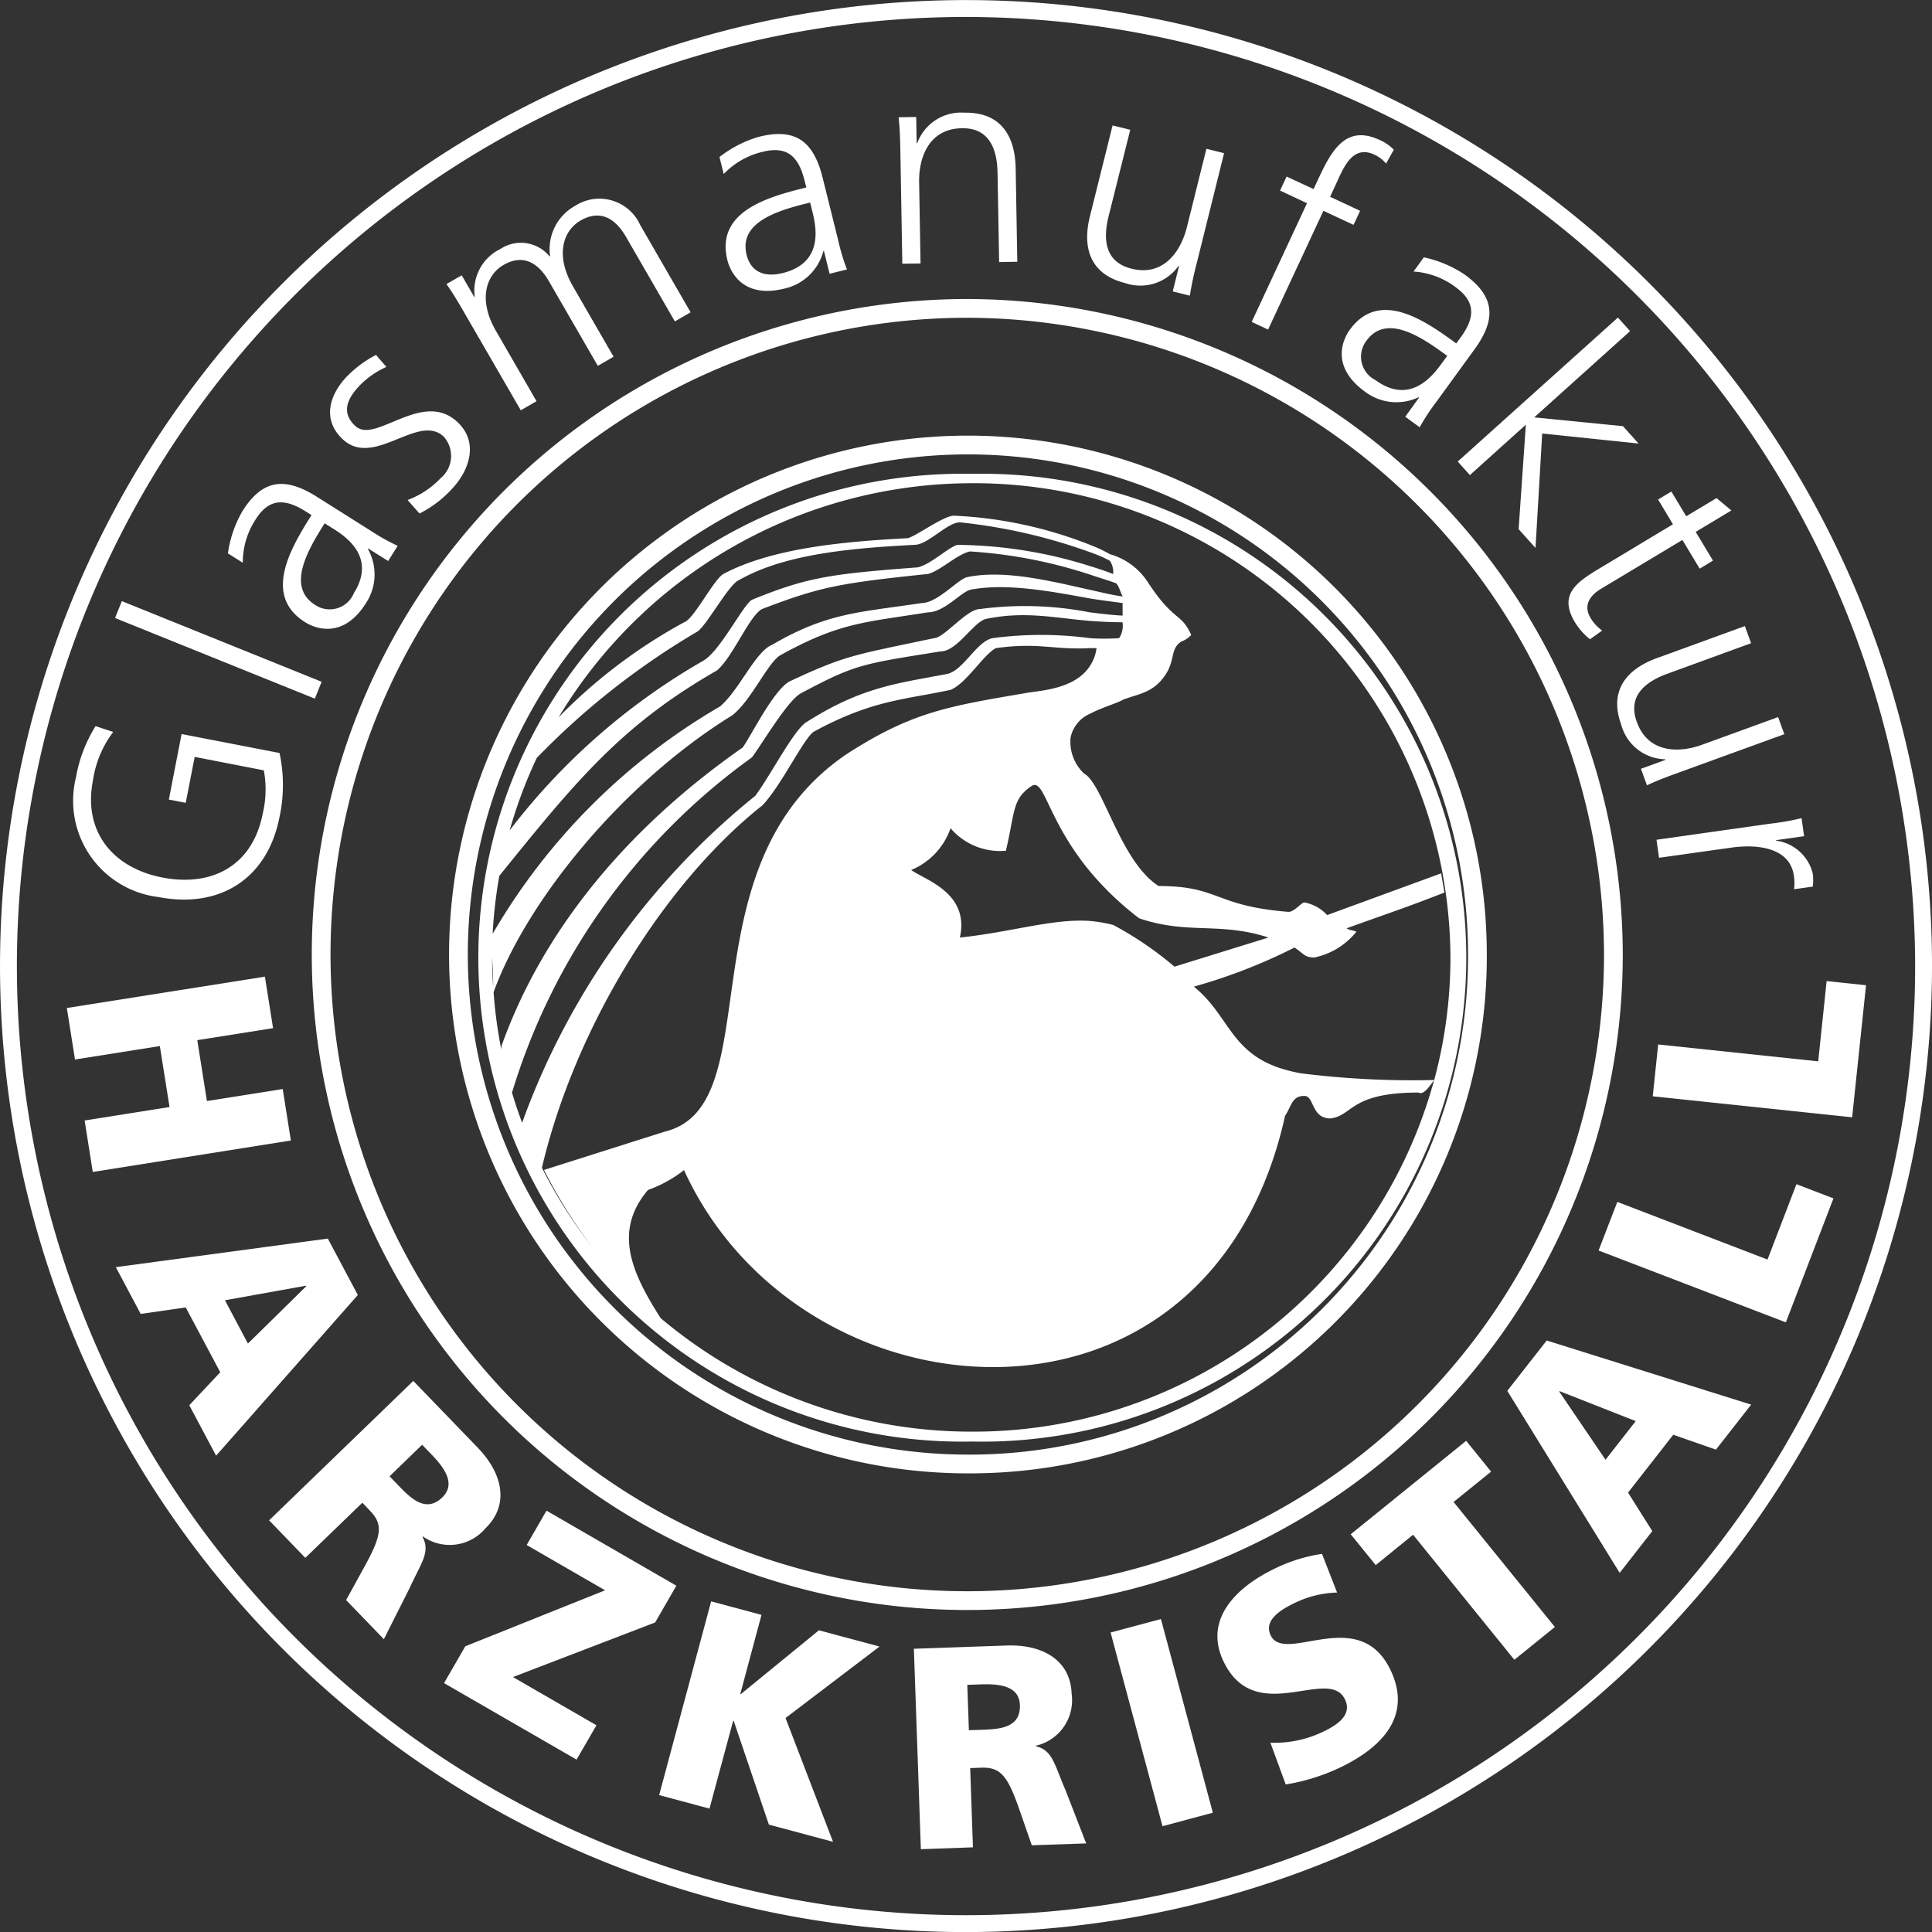 <svg xmlns="http://www.w3.org/2000/svg" width="103" height="103" viewBox="0 0 103 103"><rect x="0" y="0" width="103" height="103" fill="#333333" stroke="none"/><g transform="translate(-49.892 -23.196)"><path d="M59.577,56.808,59.1,59.257l-.9-.175.679-3.493L64.1,56.6A8.1,8.1,0,0,1,64.1,60.01c-.648,3.326-3.216,4.9-6.463,4.268A5.171,5.171,0,0,1,53.248,57.9a7.593,7.593,0,0,1,1.046-2.732l.939.309a5.657,5.657,0,0,0-1.082,2.6c-.532,2.737,1.092,4.654,3.695,5.16,2.646.514,4.815-.617,5.357-3.4a5.532,5.532,0,0,0,.06-2.312Z" transform="translate(0.694 6.74)" fill="#fff"/><path d="M54.939,50.56l.364-.9,10.651,4.3-.362.9Z" transform="translate(1.085 5.584)" fill="#fff"/><path d="M65.051,46.6l-.148.236c-.889,1.425-1.807,3.211-.351,4.121a1.394,1.394,0,0,0,2.059-.638c1.208-1.934-.442-3.02-1.158-3.467Zm2.322,1.342-.016.026a2.773,2.773,0,0,1-.1,2.881c-1.185,1.894-2.646,1.4-3.243,1.025-2.222-1.389-.84-3.831.238-5.555l.1-.157-.337-.211c-1.132-.706-1.956-.657-2.65.452a4.181,4.181,0,0,0-.678,2.3l-.793-.5a6.189,6.189,0,0,1,.77-2.244c1.029-1.646,2.2-1.876,3.929-.8L67.513,47a10.9,10.9,0,0,0,1.43.8l-.507.81Z" transform="translate(2.149 4.495)" fill="#fff"/><path d="M68.557,46.56A4.651,4.651,0,0,0,70.313,45.4a1.541,1.541,0,0,0,.166-2.224c-1.356-1.264-3.716,1.695-5.375.149-1.131-1.056-.7-2.375.187-3.322a6.2,6.2,0,0,1,1.581-1.18l.554.641a4.617,4.617,0,0,0-1.455,1.023c-.683.731-.932,1.448-.2,2.127,1.064.993,3.566-1.961,5.438-.217,1.209,1.13.565,2.653-.245,3.521a5.972,5.972,0,0,1-1.771,1.361Z" transform="translate(3.065 3.294)" fill="#fff"/><path d="M81.729,38.459l-2.6-4.5c-.55-.956-1.347-1.5-2.427-.88-.921.531-1.378,1.837-.4,3.522l2.16,3.741-.841.485-2.6-4.5c-.55-.955-1.347-1.5-2.427-.878-.922.531-1.376,1.837-.4,3.522l2.159,3.741-.839.485L70.524,38.03c-.3-.518-.605-1.05-.973-1.562L70.365,36l.66,1.141.034,0A2.465,2.465,0,0,1,72.422,34.6a1.974,1.974,0,0,1,2.627.392l.028-.016a2.637,2.637,0,0,1,1.347-2.687,2.386,2.386,0,0,1,3.456,1.028l2.689,4.656Z" transform="translate(4.142 1.873)" fill="#fff"/><path d="M86.4,32.73l-.27.068c-1.63.406-3.532,1.053-3.116,2.719.248,1,1.058,1.188,1.926.972,2.211-.55,1.779-2.48,1.575-3.3Zm.737,2.579-.03.007a2.766,2.766,0,0,1-2.073,2c-2.167.541-2.874-.831-3.045-1.514-.634-2.542,2.056-3.34,4.03-3.831l.179-.045-.1-.386c-.323-1.294-.949-1.832-2.218-1.516a4.182,4.182,0,0,0-2.087,1.185l-.226-.906a6.2,6.2,0,0,1,2.113-1.08c1.882-.469,2.885.181,3.38,2.158l.833,3.345a10.942,10.942,0,0,0,.471,1.571l-.927.231Z" transform="translate(6.682 1.264)" fill="#fff"/><path d="M89.547,30.222c-.011-.6-.023-1.21-.095-1.837l.94-.016.024,1.393h.032a2.486,2.486,0,0,1,2.512-1.622c1.943-.034,2.7,1.238,2.734,2.955l.087,4.993-.969.017-.084-4.748c-.025-1.47-.566-2.412-1.907-2.387-1.77.03-2.3,1.587-2.274,2.889l.075,4.319-.971.016Z" transform="translate(8.346 1.063)" fill="#fff"/><path d="M103.614,35.977a18.306,18.306,0,0,0-.384,1.8l-.912-.227.337-1.355-.029-.007a2.489,2.489,0,0,1-2.848.916c-1.883-.469-2.289-1.9-1.875-3.561L99.111,28.7l.942.234L98.9,33.538c-.356,1.428-.078,2.476,1.222,2.8,1.719.429,2.63-.939,2.947-2.2l1.044-4.191.942.234Z" transform="translate(10.096 1.182)" fill="#fff"/><path d="M107.949,32.753l-1.437-.672.349-.748L108.3,32l.239-.514c.694-1.485,1.449-2.958,3.278-2.105a2.274,2.274,0,0,1,.758.522l-.411.739a1.764,1.764,0,0,0-.627-.479c-1.2-.559-1.678.79-2.073,1.636l-.284.611,1.6.75-.349.748-1.607-.748-2.95,6.331L105,39.082Z" transform="translate(11.623 1.276)" fill="#fff"/><path d="M114.588,39.742l-.224-.163c-1.359-.988-3.079-2.028-4.086-.64a1.4,1.4,0,0,0,.492,2.1c1.844,1.34,3.043-.231,3.539-.914Zm-1.5,2.223-.024-.018a2.769,2.769,0,0,1-2.866-.3c-1.807-1.313-1.211-2.735-.8-3.3,1.539-2.12,3.879-.572,5.523.624l.149.108.236-.322c.782-1.078.792-1.9-.267-2.675a4.18,4.18,0,0,0-2.246-.836l.548-.757a6.261,6.261,0,0,1,2.186.925c1.57,1.142,1.715,2.329.519,3.976l-2.025,2.788a11.062,11.062,0,0,0-.9,1.37l-.771-.56Z" transform="translate(12.459 2.426)" fill="#fff"/><path d="M122.615,37.18l.649.722-5.111,4.6,4.73.468.835.927-5.139-.535-.357,6.1-.9-1,.385-5.57-2.983,2.686-.649-.722Z" transform="translate(13.532 2.946)" fill="#fff"/><path d="M125.973,48.949l-.921-1.531-4.332,2.6c-.605.363-.968.887-.565,1.56a2.283,2.283,0,0,0,.618.672l-.65.463a3.556,3.556,0,0,1-.8-.905c-.889-1.479.09-2.139,1.312-2.874l3.912-2.351-.792-1.321.708-.425.792,1.319,1.616-.971.79.66-1.9,1.143.92,1.531Z" transform="translate(14.534 4.564)" fill="#fff"/><path d="M124.41,58.566c-.561.205-1.136.413-1.706.686l-.321-.882,1.308-.477-.01-.029a2.489,2.489,0,0,1-2.351-1.849c-.665-1.824.293-2.958,1.9-3.545l4.692-1.708.333.912L123.8,53.3c-1.383.5-2.1,1.321-1.636,2.58.605,1.664,2.249,1.657,3.472,1.21l4.059-1.476.33.912Z" transform="translate(14.993 5.812)" fill="#fff"/><path d="M128.854,59.514a13.648,13.648,0,0,0,1.72-.3l.135.962-1.486.209,0,.029a2.33,2.33,0,0,1,1.95,1.764,2.934,2.934,0,0,1,0,.685l-1,.14a2.569,2.569,0,0,0-.007-.714c-.215-1.526-1.972-1.7-3.367-1.5l-3.823.538-.135-.961Z" transform="translate(15.364 7.6)" fill="#fff"/><path d="M63.385,66.2l.435,2.746-4.04.639.514,3.246,4.04-.64.435,2.744L54.208,76.612l-.434-2.744L58.3,73.15,57.784,69.9l-4.524.717-.435-2.746Z" transform="translate(0.63 9.064)" fill="#fff"/><path d="M65.128,80.274l-.013-.026-4.324.776,1.226,2.308Zm1.148-2.538,1.6,3.007L60.32,89.31l-1.43-2.69,1.651-1.758L58.7,81.406l-2.4.346-1.327-2.493Z" transform="translate(1.093 11.492)" fill="#fff"/><path d="M68.124,89.093l.508.527c.623.645,1.434,1.441,2.3.6.716-.692.174-1.519-.563-2.282l-.51-.526Zm1.265-5.084,3.445,3.568c1.287,1.334,1.718,3.013.4,4.292A2.49,2.49,0,0,1,69.9,92.3l-.022.021c.447.816-.095,1.423-.669,2.7L67.82,97.778l-2.013-2.086.973-1.77c.928-1.685,1.01-2.262.293-3l-.4-.42-3.041,2.939-1.93-2Z" transform="translate(2.537 12.808)" fill="#fff"/><path d="M80.7,95.708l-7.581,2.91,4.451,2.571L76.51,103.02l-7.065-4.078,1.134-1.965,7.451-2.984-4.179-2.414,1.056-1.831,6.923,4Z" transform="translate(4.12 13.986)" fill="#fff"/><path d="M81.688,93.728l2.684.72-1.13,4.216.03.007,4.16-3.4,3.233.866-5.011,3.81,2.532,6.6-3.42-.917-1.875-5.53-.029-.007L81.6,104.776l-2.684-.719Z" transform="translate(6.117 14.841)" fill="#fff"/><path d="M93.062,100.181l.731-.024c.9-.033,2.03-.1,1.989-1.313-.035-.994-1.012-1.144-2.074-1.107l-.731.026Zm-2.933-4.342,4.958-.174c1.852-.063,3.39.74,3.453,2.577a2.485,2.485,0,0,1-1.9,2.764v.032c.9.213.993,1.021,1.56,2.306l1.116,2.872-2.9.1-.665-1.909c-.633-1.818-1.007-2.262-2.036-2.227l-.584.021.148,4.224-2.777.1Z" transform="translate(8.484 15.257)" fill="#fff"/><rect width="2.778" height="10.691" transform="translate(109.101 110.229) rotate(-15.002)" fill="#fff"/><path d="M106.319,101.712a5.962,5.962,0,0,0,2.888-.624c.792-.385,1.463-.917,1.086-1.689-.872-1.791-4.753,1.5-6.46-1.995-1.127-2.314.767-4.023,2.646-4.939a8.581,8.581,0,0,1,2.591-.821l.805,2.062a5.475,5.475,0,0,0-2.295.573c-.631.309-1.653.875-1.243,1.714.758,1.556,4.68-1.651,6.372,1.816,1.215,2.494-.5,4.162-2.578,5.179a10.747,10.747,0,0,1-2.995.949Z" transform="translate(11.301 14.393)" fill="#fff"/><path d="M112.692,91.69,110.7,93.308l-1.333-1.643,6.155-4.982,1.329,1.643-2,1.617,5.4,6.665-2.16,1.748Z" transform="translate(12.535 13.327)" fill="#fff"/><path d="M119.08,84.926l-.017.023,2.467,3.634,1.611-2.059Zm-2.786-.016,2.1-2.684,10.9,3.418-1.877,2.4-2.276-.793-2.41,3.083,1.293,2.053-1.739,2.226Z" transform="translate(13.956 12.436)" fill="#fff"/><path d="M120.3,78.87l1-2.593,8.007,3.074,1.542-4.018,1.973.757-2.537,6.61Z" transform="translate(14.816 10.995)" fill="#fff"/><path d="M122.677,72.534l.29-2.764,8.532.9.449-4.279,2.1.221-.74,7.042Z" transform="translate(15.327 9.109)" fill="#fff"/><path d="M101.393,24.1a50.6,50.6,0,1,0,50.6,50.6,50.659,50.659,0,0,0-50.6-50.6m0,102.1a51.5,51.5,0,1,1,51.5-51.5,51.557,51.557,0,0,1-51.5,51.5" transform="translate(0 0)" fill="#fff"/><path d="M97.355,95.052h-.106A25.689,25.689,0,0,1,80.692,89c-1.542-2.415-2.544-4.625-.675-6.833a6.777,6.777,0,0,0,1.92-1.059c3.873,8.474,13.748,12.324,21.637,9.677,4.832-1.625,8.882-5.688,10.408-12.574.355-.529.355-1.058,1.031-1.058.533,0,.355,1.2,1.386,1.2,1.209-.142,1.029-1.379,4.69-1.379.311.173.652-.45.835-.648A25.446,25.446,0,0,1,97.355,95.052M77.208,85.419c.132.17.271.337.408.5-.14-.165-.273-.336-.408-.5m-5.5-15.66c.029.539.063,1.147.053,1.577-.032-.518-.053-1.04-.053-1.566Zm14.389-8.077c1.03-1.059,2.238-3.637,2.771-3.953,3.126-1.7,4.867-1.7,7.283-2.225.853-.353,1.74-1.872,2.415-2.224,2.31-.318,3.055.105,5.011,0h.354a2.223,2.223,0,0,1-.354.953c-.819,1.271-2.737,1.308-3.448,1.448-4.157.706-6.073,1.024-9.521,3.249-8.847,6-3.98,18.75-9.7,20.128L74.473,81.1a26.282,26.282,0,0,0,2.578,4.118,25.374,25.374,0,0,1-2.689-4.236c1.728-7.346,6.393-15.054,11.73-19.3M72.769,76.971A34.23,34.23,0,0,1,85.559,59.105c.533-.706,1.92-3.072,2.628-3.426,2.915-1.554,3.271-1.554,7.427-2.224.888,0,1.741-1.554,2.415-1.73,2.062-.425,3.554-.071,5.545.105.532.036,1.136.071,1.741.071a1.2,1.2,0,0,1-.18.848,11.615,11.615,0,0,1-1.561,0,19.632,19.632,0,0,0-5.189,0c-.853.176-1.562,1.73-2.416,1.907-2.594.5-4.511.67-7.46,2.543-.677.353-1.884,2.753-2.771,3.955a39.7,39.7,0,0,0-12.431,17.43c-.2-.531-.38-1.072-.545-1.62Zm11.76-20.126c1.03-.811,1.918-2.894,2.594-3.213,3.127-1.73,4.511-1.73,7.817-2.259.852,0,1.706-1.025,2.238-1.2,1.954-.389,4.44.105,6.4.459.638.105,1.242.175,1.741.246v.67c-.605-.034-1.174-.105-1.741-.175a18.145,18.145,0,0,0-5.862-.177c-.712,0-1.921,1.554-2.453,1.554-4.157.883-4.654.883-7.6,2.259-.853.318-2.1,2.862-2.594,3.567-6.432,4.485-10.73,9.993-12.827,15.819a.773.773,0,0,0-.045.287,25.1,25.1,0,0,1-.412-3.059c1.805-4.951,6.929-11.189,12.75-14.778m-.853-2.365c.853-.706,1.741-2.932,2.416-3.284,3.126-1.2,4.157-1.377,8.847-1.87.674-.178,1.562-1.06,2.238-1.2a25.559,25.559,0,0,1,6.4,1.235c.532.177,1,.319,1.385.46.176.176.176.354.356.706-.535-.071-1.1-.213-1.741-.353-2.06-.46-4.585-1.1-6.574-.673-.5.141-1.565,1.378-2.416,1.378-3.3.5-5.01.5-7.959,2.225-.887.353-1.741,2.4-2.771,3.283A33.455,33.455,0,0,0,71.735,68.512a25.131,25.131,0,0,1,.356-3.09c4.137-5.129,6.553-8.055,11.585-10.942M82.647,52.4c.5-.318,1.706-2.577,2.237-2.754,2.416-1.377,5.9-1.694,9.344-1.872.712,0,1.741-1.2,2.418-1.2a29.3,29.3,0,0,1,6.929,1.589,7.457,7.457,0,0,1,1.064.459,1.061,1.061,0,0,1,.177.708c-.354-.141-.78-.284-1.242-.425a24.019,24.019,0,0,0-7.072-1.13c-.533.177-1.385,1.025-2.1,1.2-4.691.354-5.9.529-8.847,1.73-.5.318-1.706,2.754-2.594,3.249a34.709,34.709,0,0,0-10.319,9.043,24.946,24.946,0,0,1,1.446-3.863A40.3,40.3,0,0,1,82.647,52.4M94.053,65.108a3.736,3.736,0,0,0,2.094-2.225,3.47,3.47,0,0,0,2.949,1.2c.5-2.084.32-2.755,1.386-3.462.674-.389.818,1.8,3.092,4.556a16.279,16.279,0,0,0,2.629,2.507c2.593.883,4.3.178,6.892,1.025l-5.01,1.553a18.5,18.5,0,0,0-3.269-2.225,7.8,7.8,0,0,0-1.242-.211c-1.956-.141-4.194.6-6.929.884.532-2.4-1.884-3.073-2.593-3.6m3.2-20.622h.106a25.405,25.405,0,0,1,25.44,25.284,25.1,25.1,0,0,1-.865,6.534,47.838,47.838,0,0,1-7.094-.356c-3.8-.669-3.625-2.929-5.72-4.623a29.359,29.359,0,0,0,5.364-2.084c.533.353.533.53,1.067.53a3.9,3.9,0,0,0,2.237-1.378c-.532-.176-.175,0-.532-.176,2.452-.883,2.95-1.024,5.223-1.908l-.177-1.023-6.076,2.224a2.174,2.174,0,0,0-1.208-.671c-.177,0-.533.5-.853.5-3.98-.318-3.659-1.378-6.927-1.378-1.849-1.2-2.736-4.59-3.659-5.721a1.2,1.2,0,0,0-.321-.283,2.329,2.329,0,0,1-.711-1.907,1.772,1.772,0,0,1,1.031-1.27c.674-.354,1.457-.565,1.741-.741.888-.354,1.741-.354,2.414-1.554.356-.706.179-1.2.711-1.554a1.377,1.377,0,0,0,.535-.353c-.535-1.2-.889-.671-2.274-2.754a3.566,3.566,0,0,0-2.062-1.554,7.475,7.475,0,0,0-1.064-.5,22.464,22.464,0,0,0-7.248-1.553c-.535,0-1.92,1.024-2.453,1.2-3.447.178-7.248.53-9.842,1.908-.532.316-1.564,2.4-2.094,2.577a28.169,28.169,0,0,0-6.687,5.061,25.74,25.74,0,0,1,22-12.476m.106-.5h-.106a25.8,25.8,0,1,0,0,51.591h.106a25.8,25.8,0,1,0,0-51.591" transform="translate(4.421 4.469)" fill="#fff"/><path d="M98.554,98.462A27.162,27.162,0,1,1,125.61,71.284,27.05,27.05,0,0,1,98.554,98.462m0-61.607a34.446,34.446,0,1,0,34.305,34.429A34.516,34.516,0,0,0,98.554,36.855" transform="translate(3.047 2.783)" fill="none" stroke="#fff"/></g></svg>